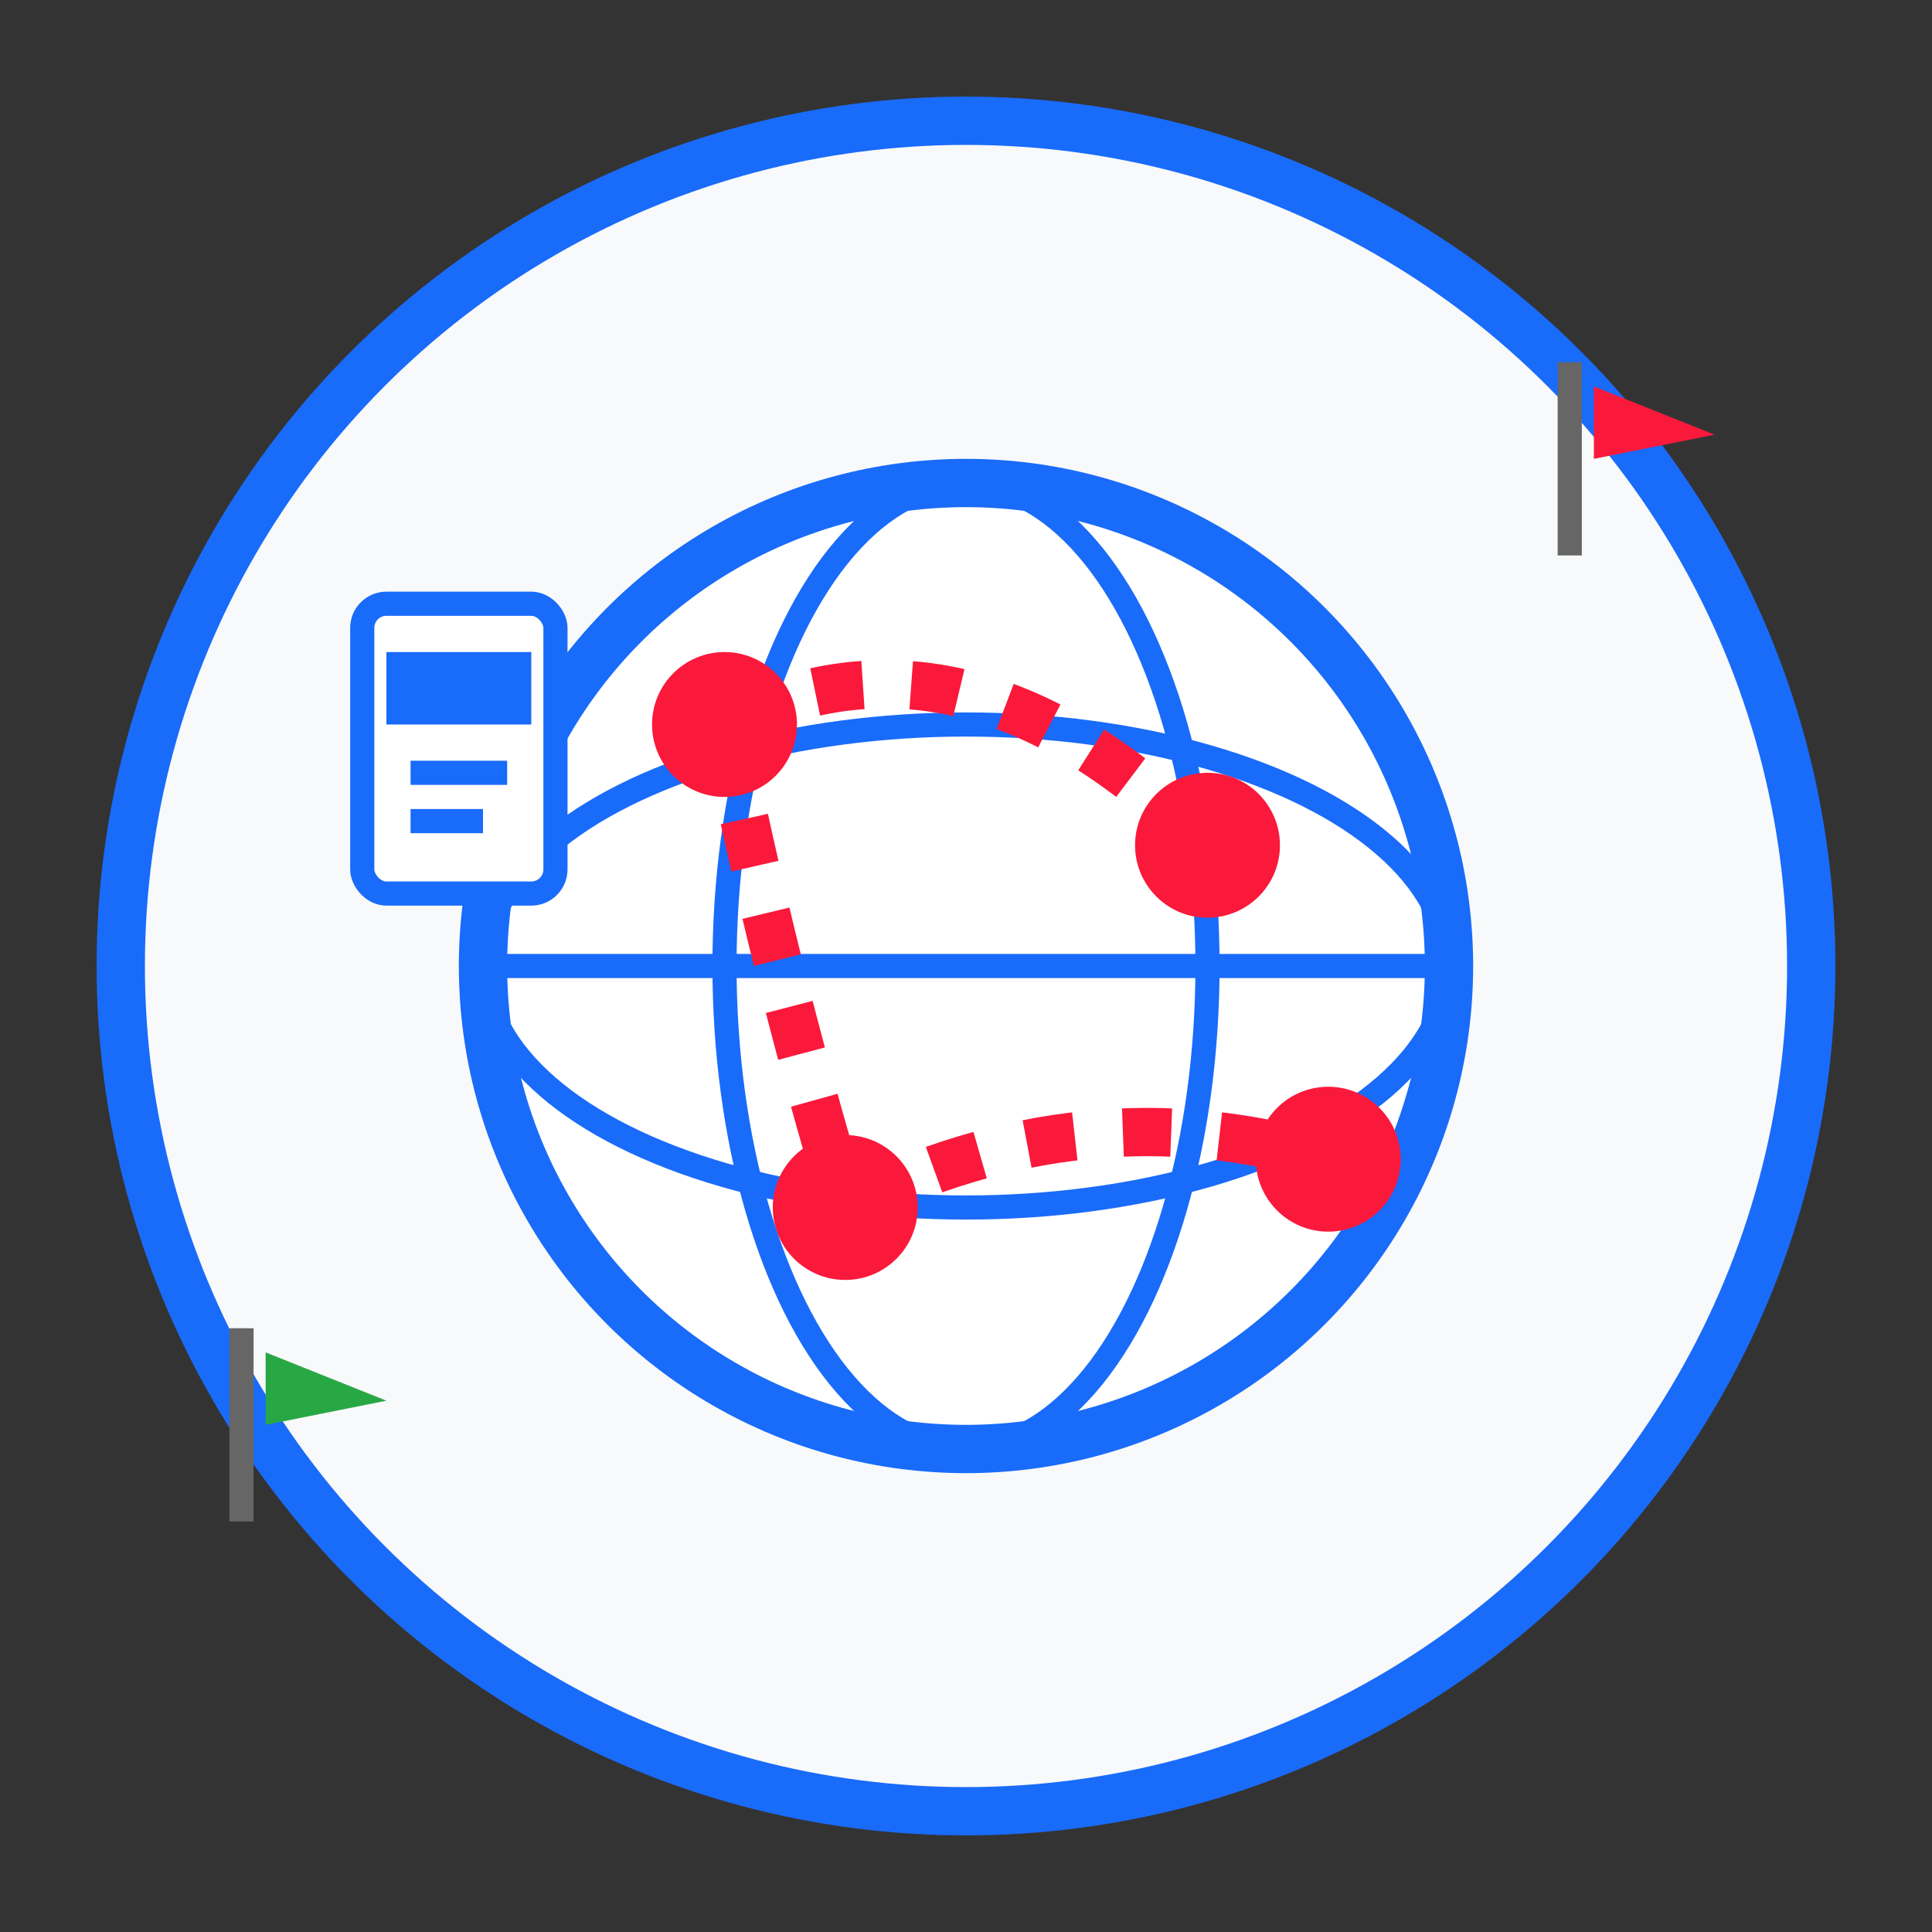 <svg width="80" height="80" viewBox="0 0 80 80" fill="none" xmlns="http://www.w3.org/2000/svg">
    <rect x="0" y="0" width="80" height="80" fill="#333333" stroke="none"/>
    <!-- Background circle -->
    <circle cx="40" cy="40" r="35" fill="#f8f9fa" stroke="#196bfa" stroke-width="2"/>
    
    <!-- Globe with connections -->
    <circle cx="40" cy="40" r="20" fill="white" stroke="#196bfa" stroke-width="2"/>
    
    <!-- Globe grid -->
    <ellipse cx="40" cy="40" rx="20" ry="10" fill="none" stroke="#196bfa" stroke-width="1"/>
    <ellipse cx="40" cy="40" rx="10" ry="20" fill="none" stroke="#196bfa" stroke-width="1"/>
    <line x1="20" y1="40" x2="60" y2="40" stroke="#196bfa" stroke-width="1"/>
    
    <!-- Connection points -->
    <circle cx="30" cy="30" r="3" fill="#fa193b"/>
    <circle cx="50" cy="35" r="3" fill="#fa193b"/>
    <circle cx="35" cy="50" r="3" fill="#fa193b"/>
    <circle cx="55" cy="48" r="3" fill="#fa193b"/>
    
    <!-- Connection lines -->
    <path d="M30 30Q40 25 50 35" stroke="#fa193b" stroke-width="2" fill="none" stroke-dasharray="2,2"/>
    <path d="M35 50Q45 45 55 48" stroke="#fa193b" stroke-width="2" fill="none" stroke-dasharray="2,2"/>
    <path d="M30 30Q32 40 35 50" stroke="#fa193b" stroke-width="2" fill="none" stroke-dasharray="2,2"/>
    
    <!-- Flags -->
    <g transform="translate(65, 15)">
        <line x1="0" y1="0" x2="0" y2="8" stroke="#666" stroke-width="1"/>
        <polygon points="1,1 1,4 6,3 1,1" fill="#fa193b"/>
    </g>
    <g transform="translate(10, 55)">
        <line x1="0" y1="0" x2="0" y2="8" stroke="#666" stroke-width="1"/>
        <polygon points="1,1 1,4 6,3 1,1" fill="#28a745"/>
    </g>
    
    <!-- Passport/document -->
    <rect x="15" y="25" width="8" height="12" rx="1" fill="white" stroke="#196bfa" stroke-width="1"/>
    <rect x="16" y="27" width="6" height="3" fill="#196bfa"/>
    <line x1="17" y1="32" x2="21" y2="32" stroke="#196bfa" stroke-width="1"/>
    <line x1="17" y1="34" x2="20" y2="34" stroke="#196bfa" stroke-width="1"/>
</svg>
